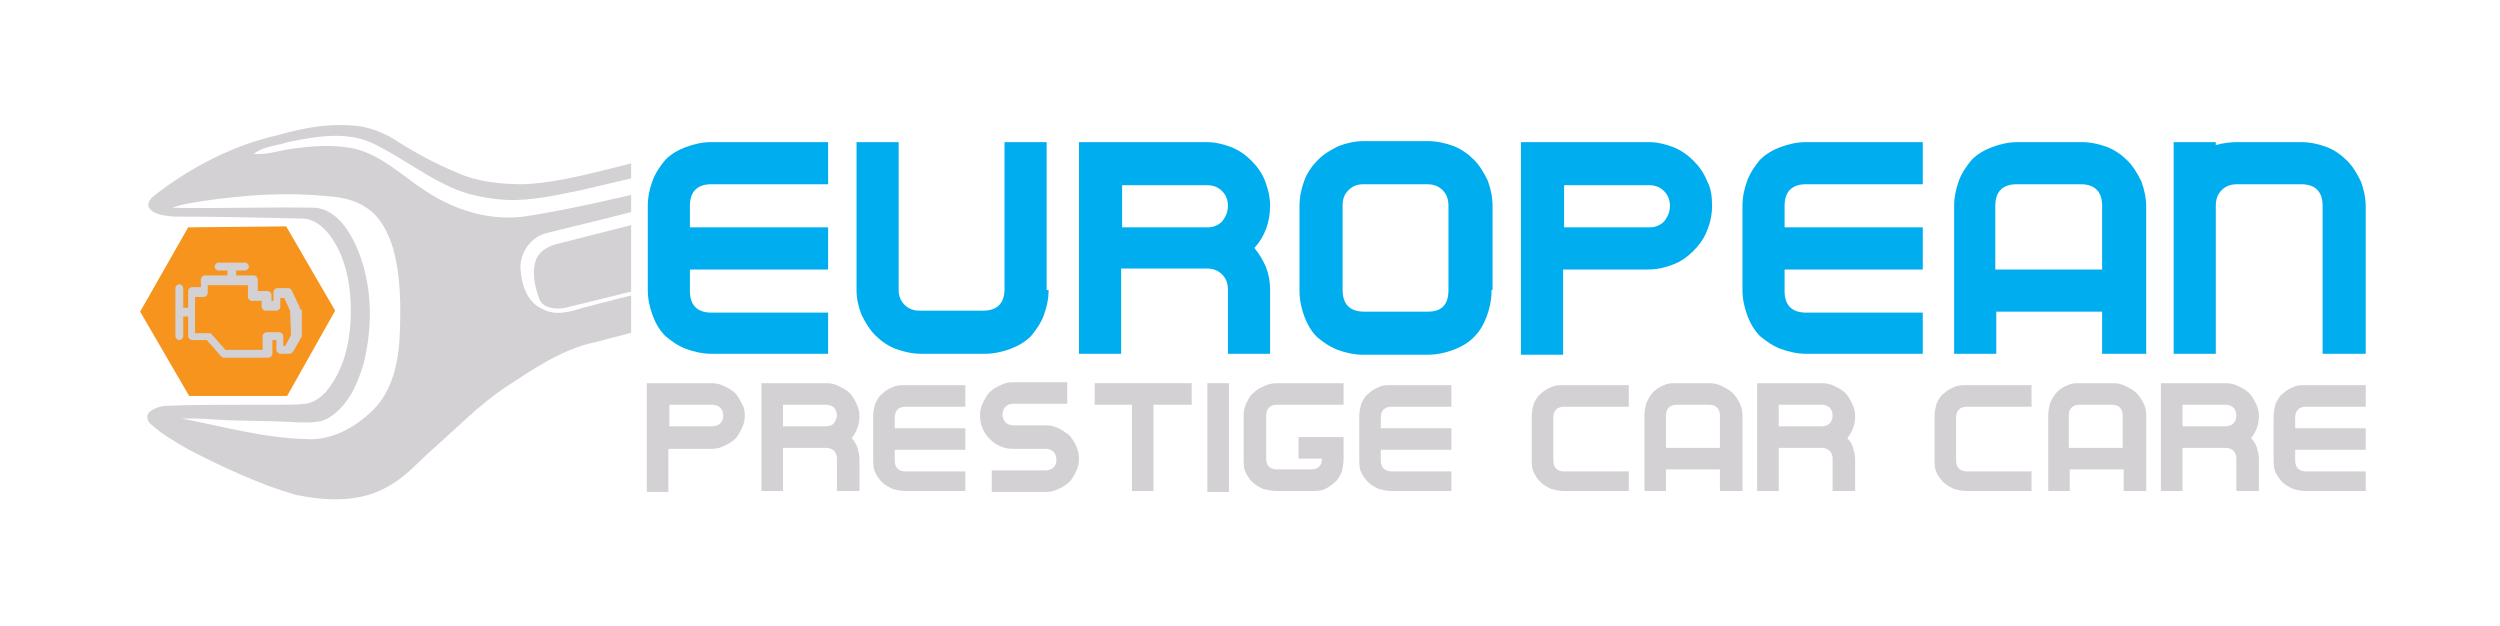 <svg xmlns="http://www.w3.org/2000/svg" xmlns:xlink="http://www.w3.org/1999/xlink" id="Layer_1" x="0px" y="0px" viewBox="0 0 255.1 63.9" style="enable-background:new 0 0 255.1 63.9;" xml:space="preserve"><style type="text/css">	.st0{fill:#F7941D;}	.st1{clip-path:url(#SVGID_2_);fill:#D3D1D3;}	.st2{clip-path:url(#SVGID_2_);fill:#00AEEF;}	.st3{clip-path:url(#SVGID_4_);fill:#D3D1D3;}</style><polygon class="st0" points="19.3,40.4 14.3,31.8 19.2,23.2 29.2,23.1 34.2,31.7 29.3,40.4 "></polygon><g>	<defs>		<rect id="SVGID_1_" y="0" width="255.1" height="63.9"></rect>	</defs>	<clipPath id="SVGID_2_">		<use xlink:href="#SVGID_1_" style="overflow:visible;"></use>	</clipPath>	<path class="st1" d="M30.6,31.4l-0.8-1.7c-0.1-0.2-0.2-0.3-0.4-0.3l-1.1,0c-0.2,0-0.4,0.2-0.4,0.4l0,0.9l-0.2,0l0-0.6  c0-0.2-0.2-0.4-0.4-0.4l-1,0l0-1.2c0-0.2-0.2-0.4-0.4-0.4l-1.8,0l0-0.5l0.9,0c0.2,0,0.4-0.2,0.4-0.4c0-0.2-0.2-0.4-0.4-0.4l-2.7,0  c-0.2,0-0.4,0.2-0.4,0.4c0,0.2,0.2,0.4,0.4,0.4l0.9,0l0,0.5l-2.3,0c-0.2,0-0.4,0.2-0.4,0.4l0,0.8l-0.9,0c-0.2,0-0.4,0.2-0.4,0.4  l0,1.7l-0.5,0l0-2c0-0.2-0.2-0.4-0.4-0.4c-0.2,0-0.4,0.2-0.4,0.4l0,4.9c0,0.2,0.2,0.4,0.4,0.4c0.2,0,0.4-0.2,0.4-0.4l0-2l0.5,0l0,2  c0,0.2,0.2,0.4,0.4,0.4l1.5,0l1.5,1.7c0.1,0.1,0.2,0.1,0.3,0.1l4.5,0c0.2,0,0.4-0.2,0.4-0.4l0-1.4l0.4,0l0,1c0,0.2,0.2,0.4,0.4,0.4  l0.9,0c0.2,0,0.3-0.1,0.4-0.2l0.8-1.4c0-0.1,0.1-0.1,0.1-0.2l0-2.7C30.6,31.6,30.6,31.5,30.6,31.4 M29.7,34.2l-0.6,1.1l-0.2,0l0-1  c0-0.2-0.2-0.4-0.4-0.4l-1.3,0c-0.2,0-0.4,0.2-0.4,0.4l0,1.4l-3.8,0l-1.5-1.7C21.3,34,21.2,34,21.1,34l-1.2,0l0-3.7l0.9,0  c0.2,0,0.4-0.2,0.4-0.4l0-0.8l4.1,0l0,1.2c0,0.2,0.2,0.4,0.4,0.4l1,0l0,0.6c0,0.2,0.2,0.4,0.4,0.4l1.1,0c0.2,0,0.4-0.2,0.4-0.4  l0-0.9l0.4,0l0.6,1.3L29.7,34.2z"></path>	<path class="st2" d="M84.5,36.1H72.6c-0.9,0-1.8-0.2-2.6-0.5c-0.8-0.3-1.5-0.8-2.1-1.3c-0.6-0.6-1-1.3-1.3-2.1  c-0.3-0.8-0.5-1.7-0.5-2.6V21c0-0.9,0.2-1.8,0.5-2.6c0.3-0.8,0.8-1.5,1.3-2.1c0.6-0.6,1.3-1,2.1-1.3c0.8-0.3,1.7-0.5,2.6-0.5h11.9  v4.3H72.6c-1.4,0-2.2,0.7-2.2,2.2v2.2h14.1v4.3H70.4v2.2c0,1.4,0.7,2.2,2.2,2.2h11.9V36.1z"></path>	<path class="st2" d="M107,29.6c0,0.9-0.2,1.8-0.5,2.6c-0.3,0.8-0.8,1.5-1.3,2.1c-0.6,0.6-1.3,1-2.1,1.3c-0.8,0.3-1.7,0.5-2.6,0.5  h-6.5c-0.9,0-1.8-0.2-2.6-0.5c-0.8-0.3-1.5-0.8-2.1-1.4c-0.6-0.6-1-1.3-1.4-2.1c-0.3-0.8-0.5-1.6-0.5-2.5V14.5h4.3v15.1  c0,0.6,0.2,1.1,0.6,1.5c0.4,0.4,0.9,0.6,1.5,0.6h6.5c1.4,0,2.2-0.7,2.2-2.2V14.5h4.3V29.6z"></path>	<path class="st2" d="M129.6,36.1h-4.3v-6.5c0-0.7-0.2-1.2-0.6-1.6c-0.4-0.4-0.9-0.6-1.6-0.6h-8.7v8.7h-4.3V14.5h13  c0.9,0,1.7,0.2,2.5,0.5c0.8,0.3,1.5,0.8,2.1,1.4c0.6,0.6,1.1,1.3,1.4,2.1c0.3,0.8,0.5,1.6,0.5,2.5c0,1.6-0.5,3.1-1.6,4.3  c0.5,0.6,0.9,1.3,1.2,2c0.3,0.8,0.4,1.5,0.4,2.3V36.1z M125.3,21c0-0.6-0.2-1.1-0.6-1.5c-0.4-0.4-0.9-0.6-1.5-0.6h-8.7v4.3h8.7  c0.6,0,1.1-0.2,1.5-0.6C125.1,22.1,125.3,21.6,125.3,21"></path>	<path class="st2" d="M152.2,29.6c0,1-0.2,1.9-0.5,2.7c-0.3,0.8-0.7,1.5-1.3,2.1c-0.6,0.6-1.3,1-2.1,1.3c-0.8,0.3-1.7,0.5-2.7,0.5  h-6.5c-0.9,0-1.8-0.2-2.6-0.5c-0.8-0.3-1.5-0.8-2.1-1.3c-0.6-0.6-1-1.3-1.3-2.1c-0.3-0.8-0.5-1.7-0.5-2.6V21c0-0.9,0.2-1.8,0.5-2.6  c0.3-0.8,0.8-1.5,1.4-2.1c0.6-0.6,1.3-1,2.1-1.4c0.8-0.3,1.6-0.5,2.6-0.5h6.5c0.9,0,1.8,0.2,2.6,0.5c0.8,0.3,1.5,0.8,2.1,1.4  c0.6,0.6,1,1.3,1.4,2.1c0.3,0.8,0.5,1.7,0.5,2.6V29.6z M147.8,29.6V21c0-0.7-0.2-1.2-0.6-1.6c-0.4-0.4-0.9-0.6-1.6-0.6h-6.5  c-0.6,0-1.1,0.2-1.5,0.6c-0.4,0.4-0.6,0.9-0.6,1.5v8.7c0,1.4,0.7,2.2,2.2,2.2h6.5C147.1,31.8,147.8,31.1,147.8,29.6"></path>	<path class="st2" d="M174.7,21c0,0.9-0.2,1.8-0.5,2.5c-0.3,0.8-0.8,1.5-1.4,2.1c-0.6,0.6-1.3,1.1-2.1,1.4c-0.8,0.3-1.6,0.5-2.5,0.5  h-8.7v8.7h-4.3V14.5h13c0.9,0,1.7,0.2,2.5,0.5c0.8,0.3,1.5,0.8,2.1,1.4c0.6,0.6,1.1,1.3,1.4,2.1C174.6,19.2,174.7,20.1,174.7,21   M170.4,21c0-0.6-0.2-1.1-0.6-1.5c-0.4-0.4-0.9-0.6-1.5-0.6h-8.7v4.3h8.7c0.6,0,1.1-0.2,1.5-0.6C170.2,22.1,170.4,21.6,170.4,21"></path>	<path class="st2" d="M196.2,36.1h-11.9c-0.9,0-1.8-0.2-2.6-0.5c-0.8-0.3-1.5-0.8-2.1-1.3c-0.6-0.6-1-1.3-1.3-2.1  c-0.3-0.8-0.5-1.7-0.5-2.6V21c0-0.9,0.2-1.8,0.5-2.6c0.3-0.8,0.8-1.5,1.3-2.1c0.6-0.6,1.3-1,2.1-1.3c0.8-0.3,1.7-0.5,2.6-0.5h11.9  v4.3h-11.9c-1.4,0-2.2,0.7-2.2,2.2v2.2h14.1v4.3h-14.1v2.2c0,1.4,0.7,2.2,2.2,2.2h11.9V36.1z"></path>	<path class="st2" d="M218.8,36.1h-4.3v-4.3h-10.8v4.3h-4.3V21c0-0.9,0.2-1.8,0.5-2.6c0.3-0.8,0.8-1.5,1.3-2.1  c0.6-0.6,1.3-1,2.1-1.3c0.8-0.3,1.7-0.5,2.6-0.5h6.5c0.9,0,1.8,0.2,2.6,0.5c0.8,0.3,1.5,0.8,2.1,1.4c0.6,0.6,1,1.3,1.4,2.1  c0.3,0.8,0.5,1.7,0.5,2.6V36.1z M214.5,27.5V21c0-1.4-0.7-2.2-2.2-2.2h-6.5c-1.4,0-2.2,0.7-2.2,2.2v6.5H214.5z"></path>	<path class="st2" d="M241.4,36.1H237V21c0-1.4-0.7-2.2-2.2-2.2h-6.5c-0.7,0-1.2,0.2-1.6,0.6c-0.4,0.4-0.6,0.9-0.6,1.6v15.1h-4.3  V14.5h4.3v0.3c0.7-0.2,1.5-0.3,2.2-0.3h6.5c0.9,0,1.8,0.2,2.6,0.5c0.8,0.3,1.5,0.8,2.1,1.4c0.6,0.6,1,1.3,1.4,2.1  c0.3,0.8,0.5,1.7,0.5,2.6V36.1z"></path>	<path class="st1" d="M76,42.4c0,0.5-0.1,0.9-0.3,1.3c-0.2,0.4-0.4,0.8-0.7,1.1c-0.3,0.3-0.7,0.5-1.1,0.7c-0.4,0.2-0.8,0.3-1.3,0.3  h-4.4v4.4h-2.2V39.1h6.6c0.5,0,0.9,0.1,1.3,0.3c0.4,0.2,0.8,0.4,1.1,0.7c0.3,0.3,0.5,0.7,0.7,1.1C75.9,41.5,76,41.9,76,42.4   M73.8,42.4c0-0.3-0.1-0.6-0.3-0.8c-0.2-0.2-0.5-0.3-0.8-0.3h-4.4v2.2h4.4c0.3,0,0.6-0.1,0.8-0.3C73.7,43,73.8,42.7,73.8,42.4"></path>	<path class="st1" d="M87.6,50.1h-2.2v-3.3c0-0.3-0.1-0.6-0.3-0.8c-0.2-0.2-0.5-0.3-0.8-0.3h-4.4v4.4h-2.2V39.1h6.6  c0.5,0,0.9,0.1,1.3,0.3c0.4,0.2,0.8,0.4,1.1,0.7c0.3,0.3,0.5,0.7,0.7,1.1c0.2,0.4,0.3,0.8,0.3,1.3c0,0.8-0.3,1.6-0.8,2.2  c0.3,0.3,0.5,0.7,0.6,1c0.1,0.4,0.2,0.8,0.2,1.2V50.1z M85.4,42.4c0-0.3-0.1-0.6-0.3-0.8c-0.2-0.2-0.5-0.3-0.8-0.3h-4.4v2.2h4.4  c0.3,0,0.6-0.1,0.8-0.3C85.2,43,85.4,42.7,85.4,42.4"></path>	<path class="st1" d="M98.5,50.1h-6.1c-0.5,0-0.9-0.1-1.3-0.2c-0.4-0.2-0.8-0.4-1.1-0.7c-0.3-0.3-0.5-0.6-0.7-1  c-0.2-0.4-0.2-0.9-0.2-1.3v-4.4c0-0.5,0.1-0.9,0.2-1.3c0.2-0.4,0.4-0.8,0.7-1c0.3-0.3,0.6-0.5,1.1-0.7c0.4-0.2,0.8-0.2,1.3-0.2h6.1  v2.2h-6.1c-0.7,0-1.1,0.4-1.1,1.1v1.1h7.2v2.2h-7.2v1.1c0,0.7,0.4,1.1,1.1,1.1h6.1V50.1z"></path>	<path class="st1" d="M110.1,46.8c0,0.5-0.1,0.9-0.3,1.3c-0.2,0.4-0.4,0.8-0.7,1.1c-0.3,0.3-0.7,0.5-1.1,0.7  c-0.4,0.2-0.8,0.3-1.3,0.3h-5.5v-2.2h5.5c0.3,0,0.6-0.1,0.8-0.3c0.2-0.2,0.3-0.5,0.3-0.8c0-0.3-0.1-0.6-0.3-0.8s-0.5-0.3-0.8-0.3  h-3.3c-0.9,0-1.7-0.3-2.4-1c-0.6-0.6-1-1.4-1-2.4c0-0.5,0.1-0.9,0.3-1.3c0.2-0.4,0.4-0.8,0.7-1.1c0.3-0.3,0.7-0.5,1.1-0.7  c0.4-0.2,0.8-0.3,1.3-0.3h5.5v2.2h-5.5c-0.3,0-0.6,0.1-0.8,0.3c-0.2,0.2-0.3,0.5-0.3,0.8c0,0.3,0.1,0.6,0.3,0.8  c0.2,0.2,0.5,0.3,0.8,0.3h3.3c0.5,0,0.9,0.1,1.3,0.3c0.4,0.2,0.7,0.4,1.1,0.7C109.7,45.1,110.1,45.9,110.1,46.8"></path>	<polygon class="st1" points="117.7,41.3 117.7,50.1 115.5,50.1 115.5,41.3 111.7,41.3 111.7,39.1 121.6,39.1 121.6,41.3  "></polygon>	<rect x="123.2" y="39.1" class="st1" width="2.2" height="11.1"></rect>	<path class="st1" d="M137.1,46.8c0,0.5-0.1,1-0.2,1.4c-0.2,0.4-0.4,0.8-0.7,1c-0.3,0.3-0.6,0.5-1,0.7c-0.4,0.2-0.9,0.2-1.4,0.2  h-3.5c-0.5,0-0.9-0.1-1.4-0.2c-0.4-0.2-0.8-0.4-1.1-0.7c-0.3-0.3-0.5-0.6-0.7-1c-0.2-0.4-0.2-0.9-0.2-1.4v-4.4  c0-0.5,0.1-0.9,0.3-1.3c0.2-0.4,0.4-0.8,0.7-1c0.3-0.3,0.6-0.5,1.1-0.7c0.4-0.2,0.8-0.3,1.3-0.3h6.8v2.2h-6.8  c-0.7,0-1.1,0.4-1.1,1.1v4.4c0,0.7,0.4,1.1,1.1,1.1h3.5c0.7,0,1.1-0.4,1.1-1.1h-2.4v-2.2h4.6V46.8z"></path>	<path class="st1" d="M148.1,50.1H142c-0.5,0-0.9-0.1-1.3-0.2c-0.4-0.2-0.8-0.4-1.1-0.7c-0.3-0.3-0.5-0.6-0.7-1  c-0.2-0.4-0.2-0.9-0.2-1.3v-4.4c0-0.5,0.1-0.9,0.2-1.3c0.2-0.4,0.4-0.8,0.7-1c0.3-0.3,0.6-0.5,1.1-0.7c0.4-0.2,0.8-0.2,1.3-0.2h6.1  v2.2H142c-0.7,0-1.1,0.4-1.1,1.1v1.1h7.2v2.2h-7.2v1.1c0,0.7,0.4,1.1,1.1,1.1h6.1V50.1z"></path>	<path class="st1" d="M166.2,50.1h-6.6c-0.5,0-0.9-0.1-1.3-0.2c-0.4-0.2-0.8-0.4-1.1-0.7c-0.3-0.3-0.5-0.6-0.7-1  c-0.2-0.4-0.2-0.9-0.2-1.3v-4.4c0-0.5,0.1-0.9,0.2-1.3c0.2-0.4,0.4-0.8,0.7-1c0.3-0.3,0.6-0.5,1.1-0.7c0.4-0.2,0.8-0.2,1.3-0.2h6.6  v2.2h-6.6c-0.7,0-1.1,0.4-1.1,1.1v4.4c0,0.7,0.4,1.1,1.1,1.1h6.6V50.1z"></path>	<path class="st1" d="M177.7,50.1h-2.2v-2.2H170v2.2h-2.2v-7.7c0-0.5,0.1-0.9,0.2-1.3c0.2-0.4,0.4-0.8,0.7-1.1  c0.3-0.3,0.6-0.5,1.1-0.7c0.4-0.2,0.8-0.2,1.3-0.2h3.3c0.5,0,0.9,0.1,1.3,0.3c0.4,0.2,0.8,0.4,1.1,0.7c0.3,0.3,0.5,0.6,0.7,1  c0.2,0.4,0.3,0.8,0.3,1.3V50.1z M175.5,45.7v-3.3c0-0.7-0.4-1.1-1.1-1.1h-3.3c-0.7,0-1.1,0.4-1.1,1.1v3.3H175.5z"></path>	<path class="st1" d="M189.2,50.1H187v-3.3c0-0.3-0.1-0.6-0.3-0.8c-0.2-0.2-0.5-0.3-0.8-0.3h-4.4v4.4h-2.2V39.1h6.6  c0.5,0,0.9,0.1,1.3,0.3c0.4,0.2,0.8,0.4,1.1,0.7c0.3,0.3,0.5,0.7,0.7,1.1c0.2,0.4,0.3,0.8,0.3,1.3c0,0.8-0.3,1.6-0.8,2.2  c0.3,0.3,0.5,0.7,0.6,1c0.1,0.4,0.2,0.8,0.2,1.2V50.1z M187,42.4c0-0.3-0.1-0.6-0.3-0.8c-0.2-0.2-0.5-0.3-0.8-0.3h-4.4v2.2h4.4  c0.3,0,0.6-0.1,0.8-0.3C186.9,43,187,42.7,187,42.4"></path>	<path class="st1" d="M207.3,50.1h-6.6c-0.5,0-0.9-0.1-1.3-0.2c-0.4-0.2-0.8-0.4-1.1-0.7c-0.3-0.3-0.5-0.6-0.7-1  c-0.2-0.4-0.2-0.9-0.2-1.3v-4.4c0-0.5,0.1-0.9,0.2-1.3c0.2-0.4,0.4-0.8,0.7-1c0.3-0.3,0.6-0.5,1.1-0.7c0.4-0.2,0.9-0.2,1.3-0.2h6.6  v2.2h-6.6c-0.7,0-1.1,0.4-1.1,1.1v4.4c0,0.7,0.4,1.1,1.1,1.1h6.6V50.1z"></path>	<path class="st1" d="M218.9,50.1h-2.2v-2.2h-5.5v2.2h-2.2v-7.7c0-0.5,0.1-0.9,0.2-1.3c0.2-0.4,0.4-0.8,0.7-1.1  c0.3-0.3,0.6-0.5,1.1-0.7c0.4-0.2,0.8-0.2,1.3-0.2h3.3c0.5,0,0.9,0.1,1.3,0.3c0.4,0.2,0.8,0.4,1.1,0.7c0.3,0.3,0.5,0.6,0.7,1  c0.2,0.4,0.3,0.8,0.3,1.3V50.1z M216.6,45.7v-3.3c0-0.7-0.4-1.1-1.1-1.1h-3.3c-0.7,0-1.1,0.4-1.1,1.1v3.3H216.6z"></path>	<path class="st1" d="M230.4,50.1h-2.2v-3.3c0-0.3-0.1-0.6-0.3-0.8c-0.2-0.2-0.5-0.3-0.8-0.3h-4.4v4.4h-2.2V39.1h6.6  c0.5,0,0.9,0.1,1.3,0.3c0.4,0.2,0.8,0.4,1.1,0.7c0.3,0.3,0.5,0.7,0.7,1.1c0.2,0.4,0.3,0.8,0.3,1.3c0,0.8-0.3,1.6-0.8,2.2  c0.3,0.3,0.5,0.7,0.6,1c0.1,0.4,0.2,0.8,0.2,1.2V50.1z M228.2,42.4c0-0.3-0.1-0.6-0.3-0.8c-0.2-0.2-0.5-0.3-0.8-0.3h-4.4v2.2h4.4  c0.3,0,0.6-0.1,0.8-0.3C228.1,43,228.2,42.7,228.2,42.4"></path>	<path class="st1" d="M241.4,50.1h-6.1c-0.5,0-0.9-0.1-1.3-0.2c-0.4-0.2-0.8-0.4-1.1-0.7c-0.3-0.3-0.5-0.6-0.7-1  c-0.2-0.4-0.2-0.9-0.2-1.3v-4.4c0-0.5,0.1-0.9,0.2-1.3c0.2-0.4,0.4-0.8,0.7-1c0.3-0.3,0.6-0.5,1.1-0.7c0.4-0.2,0.8-0.2,1.3-0.2h6.1  v2.2h-6.1c-0.7,0-1.1,0.4-1.1,1.1v1.1h7.2v2.2h-7.2v1.1c0,0.7,0.4,1.1,1.1,1.1h6.1V50.1z"></path></g><g>	<defs>		<rect id="SVGID_3_" x="13.8" y="11.5" width="50.6" height="41"></rect>	</defs>	<clipPath id="SVGID_4_">		<use xlink:href="#SVGID_3_" style="overflow:visible;"></use>	</clipPath>	<path class="st3" d="M74.2,27.7c-4.9,1.3-9.8,2.4-14.7,3.7c-1.3,0.4-2.8,0.9-4.2,0.1c-1.6-0.7-2.1-2.6-2.2-4.2  c0-1.6,1.1-3.1,2.6-3.5c4.1-1,8.2-2,12.3-3.1c-0.4-0.5-0.8-0.9-1.1-1.4c-4.2,1-8.5,2-12.8,2.7c-3.8,0.7-7.7-0.5-10.8-2.6  c-2.3-1.5-4.3-3.5-7-4.2c-2.2-0.5-4.5-0.3-6.7,0c-1.2,0.2-2.4,0.6-3.7,0.5c1-0.8,2.3-0.8,3.5-1.2c2.9-0.6,6.2-1.2,9,0.3  c2.8,1.4,5.3,3.4,8.3,4.6c1.6,0.6,3.3,0.9,5,1c2.6,0.1,5.1-0.5,7.6-1c2.1-0.5,4.3-1,6.4-1.5c-0.3-0.4-0.7-0.9-1-1.3  c-3.7,0.9-7.4,2-11.2,2.2c-2.3,0-4.7-0.2-6.9-1.2c-2.2-0.9-4.4-2.1-6.4-3.4c-1-0.6-2.2-1.1-3.4-1.3c-2.9-0.4-5.7,0.1-8.5,0.9  c-4.4,1-8.5,3.1-12.1,5.8c-0.5,0.4-1.3,0.9-1,1.6c0.6,0.8,1.7,0.8,2.6,0.9c4.3,0,8.7,0.1,13,0.2c1.4,0,2.5,1.1,3.2,2.2  c1.4,2.2,1.8,4.8,1.8,7.3c0,2.5-0.5,5.2-1.9,7.3c-0.6,1-1.5,1.9-2.7,2.1c-0.9,0.1-1.7,0.1-2.6,0.1l-3.4,0c-2.7,0-5.3,0-8,0.1  c-0.7,0-1.4,0.2-1.9,0.6c-0.4,0.3-0.3,0.9,0,1.2c1.2,1.1,2.6,1.9,4,2.7c3.5,1.8,7.1,3.5,10.9,4.6c3,0.6,6.3,0.8,9.1-0.7  c2-1,3.4-2.7,5-4.1c2.4-2.1,4.6-4.4,7.3-6.2c2.9-1.9,5.8-3.9,9.2-4.6c5.3-1.4,10.5-2.7,15.7-4.1C76.1,29.8,75.2,28.7,74.2,27.7   M40.8,34c-0.1,2.8-0.7,5.8-2.7,7.8c-1.8,1.8-4.3,3.2-6.9,3c-4.3-0.1-8.5-1.3-12.7-2.1c1.1,0,2.2,0,3.3,0.1  c2.9,0.2,5.8,0.1,8.6,0.3c1.1,0,2.3,0.1,3.2-0.5c1.9-1.2,2.9-3.4,3.5-5.5c1-4,0.9-8.3-0.8-12.1c-0.8-1.7-2.1-3.6-4.1-3.8  c-4.9-0.1-9.7,0.1-14.6,0c1-0.4,2.1-0.5,3.2-0.7c4.1-0.6,8.3-0.9,12.4-0.5c1.4,0.1,2.9,0.3,4.2,1.2c1.4,0.9,2.2,2.5,2.7,4.1  C40.9,28.2,40.9,31.1,40.8,34"></path>	<path class="st3" d="M54.6,26.8c-0.3,1.2,0,2.5,0.4,3.6c0.3,1.1,1.8,1.2,2.7,1c5.4-1.3,10.8-2.7,16.2-4c-1.7-1.8-3.3-3.7-4.9-5.6  c-3.9,1-7.9,2-11.8,3C56.1,25,54.9,25.6,54.6,26.8"></path></g></svg>